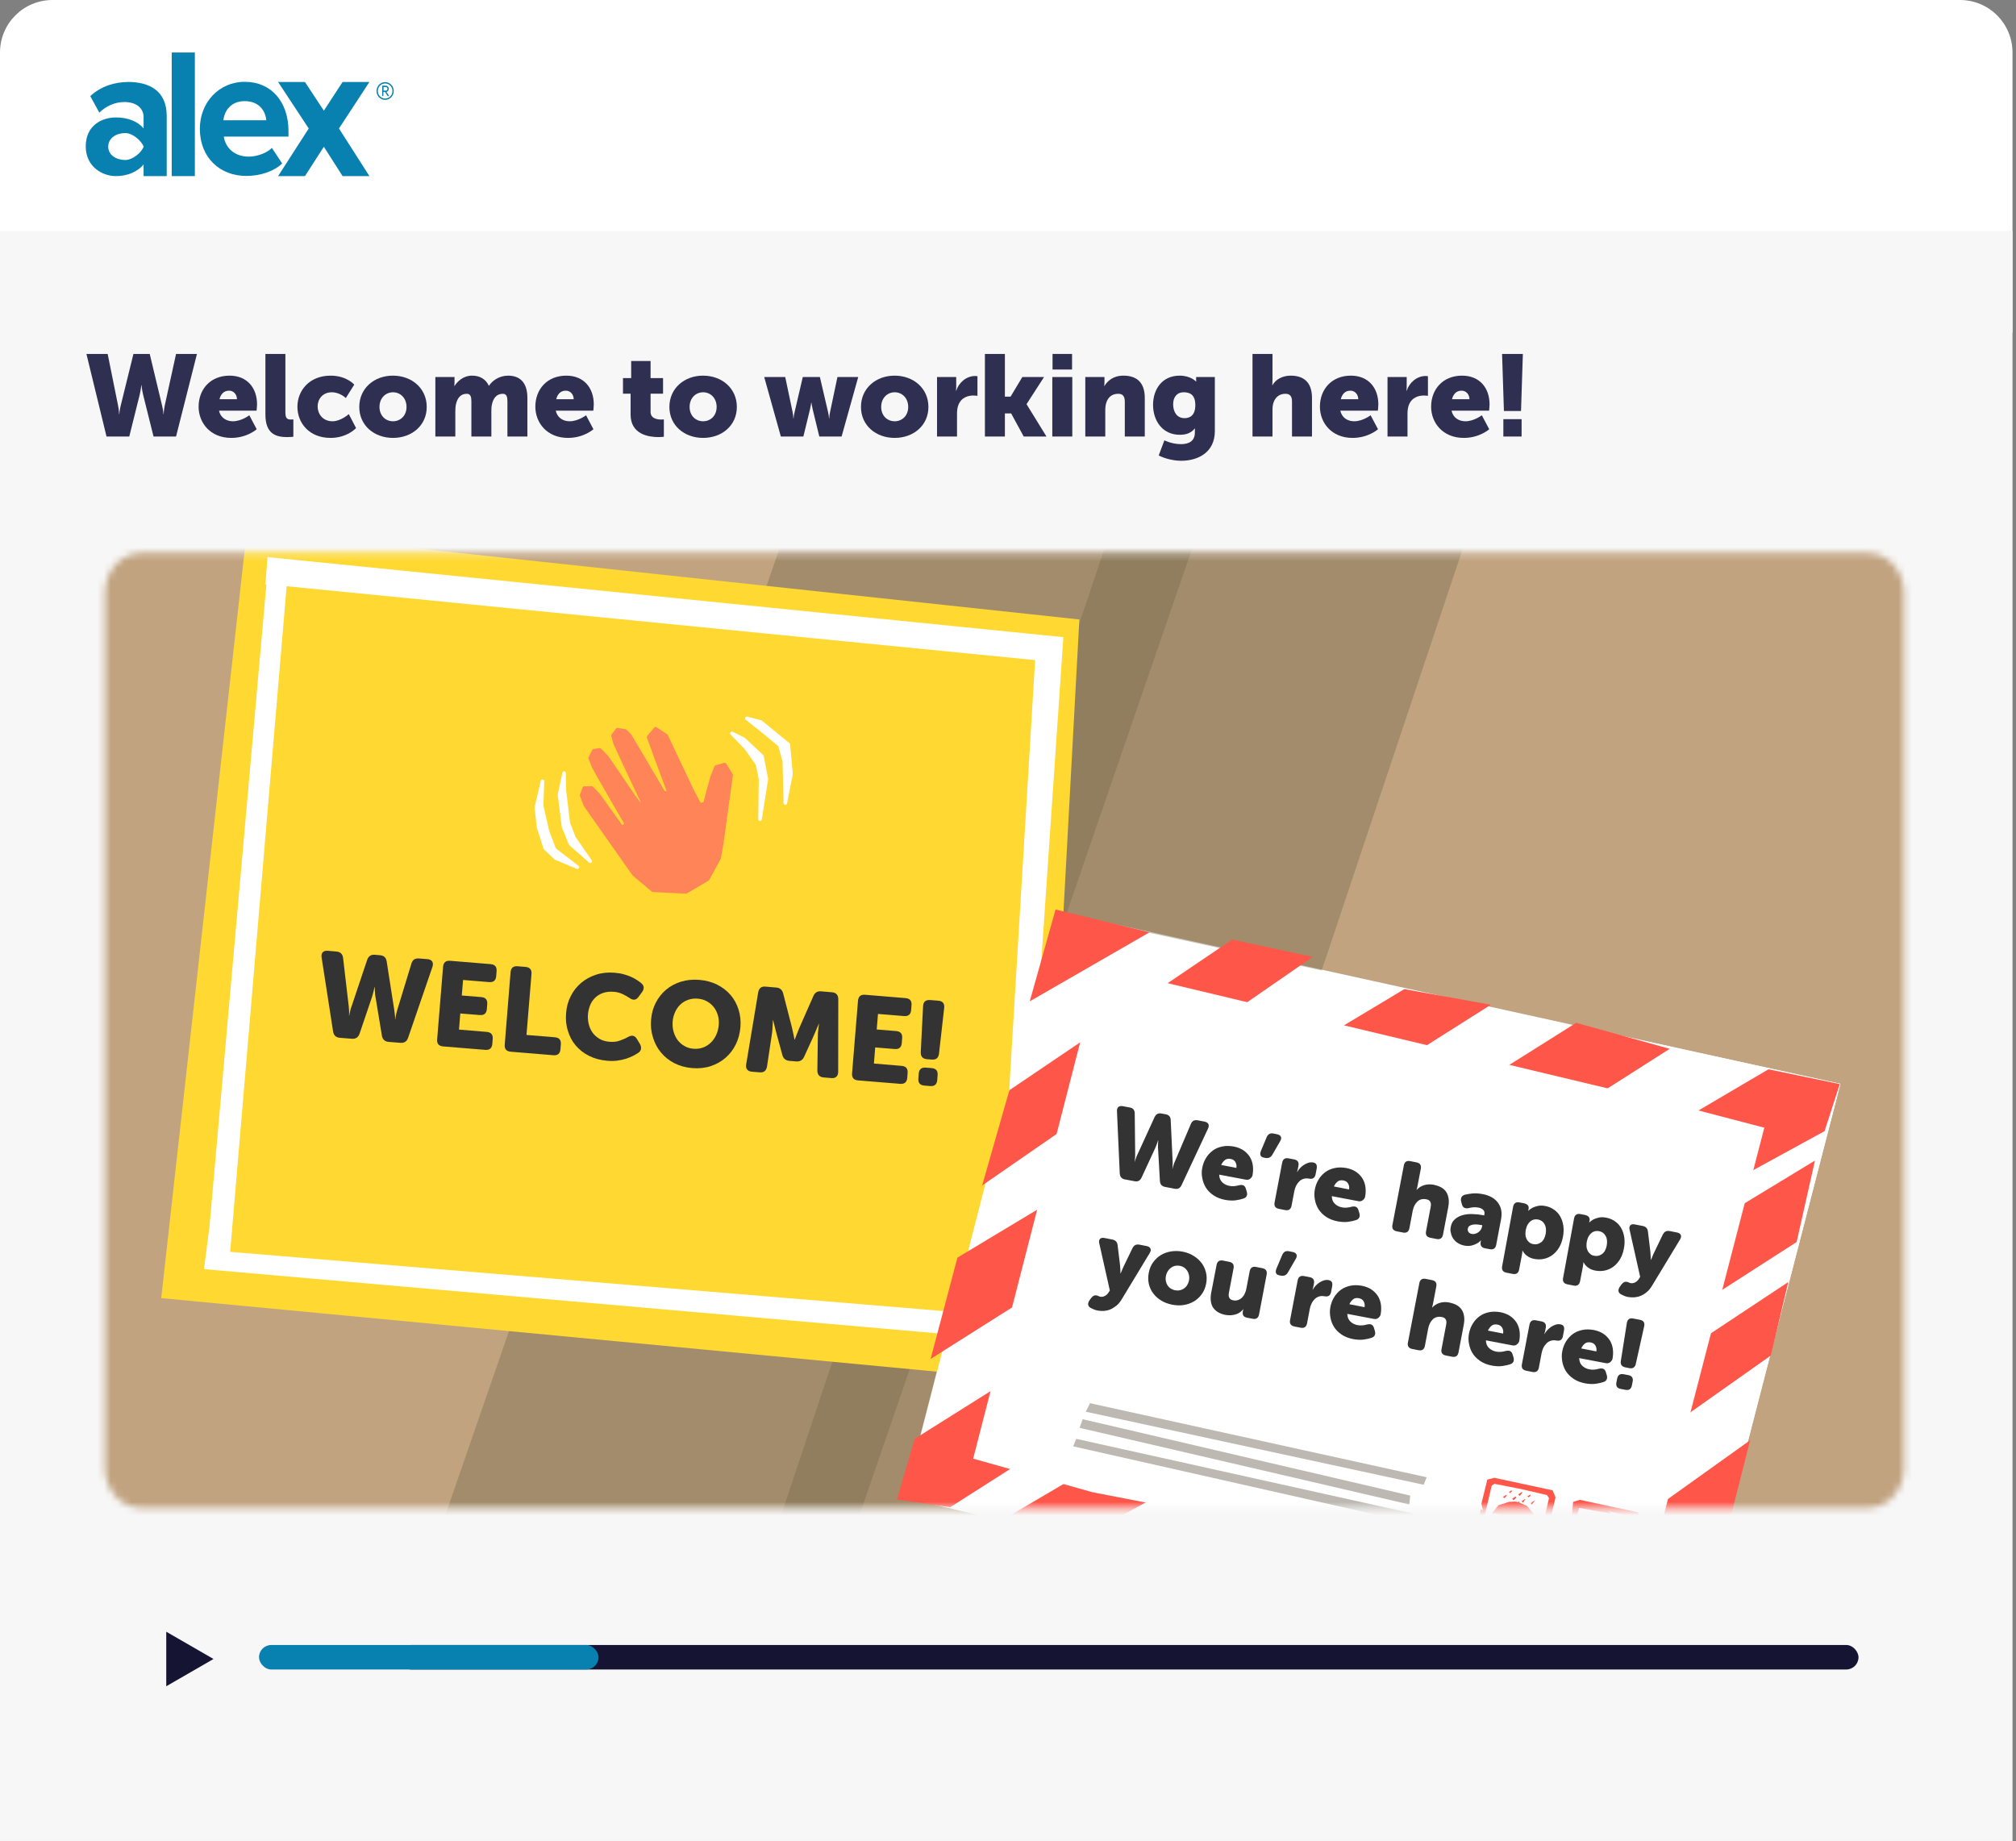 <svg xmlns="http://www.w3.org/2000/svg" width="300" height="274" viewBox="0 0 300 274" fill="none"><rect x="0" y="0" width="300" height="274" fill="#808080" stroke="none"/><path d="M0 7.812C0 3.498 3.498 0 7.812 0H291.667C295.981 0 299.479 3.498 299.479 7.812V49.5H0V7.812Z" fill="white"></path><path d="M57.509 13.677C57.708 13.625 57.856 13.441 57.856 13.22C57.856 12.959 57.651 12.747 57.397 12.747H56.878V13.693V14.301H57.046V13.696H57.303L57.688 14.301H57.916L57.522 13.696L57.509 13.677H57.509ZM57.075 12.95H57.397C57.542 12.95 57.659 13.071 57.659 13.22C57.659 13.369 57.542 13.49 57.397 13.49H57.075V12.95V12.95Z" fill="#0981B0"></path><path d="M57.311 12.217C56.603 12.217 56.028 12.803 56.028 13.54C56.028 14.276 56.603 14.862 57.311 14.862C58.019 14.862 58.594 14.269 58.594 13.54C58.594 12.81 58.025 12.217 57.311 12.217ZM57.311 14.663C56.706 14.663 56.222 14.158 56.222 13.54C56.222 12.923 56.706 12.417 57.311 12.417C57.915 12.417 58.401 12.909 58.401 13.54C58.401 14.171 57.916 14.663 57.311 14.663Z" fill="#0981B0"></path><path d="M21.375 21.807C21.082 21.028 19.81 19.802 18.641 19.802C17.301 19.802 16.107 20.548 16.107 21.818C16.107 23.088 17.301 23.808 18.641 23.808C19.74 23.808 21.083 22.691 21.375 21.807ZM21.367 26.207V24.466C20.479 25.571 18.946 26.207 17.251 26.207C15.181 26.207 12.76 24.77 12.76 21.787C12.76 18.637 15.181 17.477 17.251 17.477C19 17.477 20.507 18.056 21.367 19.106V17.421C21.367 16.068 20.238 15.183 18.516 15.183C17.144 15.183 15.854 15.735 14.777 16.758L13.432 14.3C15.019 12.834 17.064 12.199 19.107 12.199C22.093 12.199 24.81 13.415 24.81 17.256V26.207H21.366L21.367 26.207Z" fill="#0981B0"></path><path d="M28.997 7.812H25.554V26.207H28.997V7.812Z" fill="#0981B0"></path><path d="M36.409 15.051C34.291 15.051 33.38 16.571 33.246 17.897H39.626C39.519 16.626 38.66 15.051 36.409 15.051ZM29.741 19.164C29.741 15.297 32.529 12.174 36.443 12.174C40.356 12.174 42.93 15.157 42.93 19.495V20.325H33.306C33.547 21.954 34.834 23.308 37.033 23.308C38.132 23.308 39.634 22.839 40.464 22.01L41.992 24.331C40.705 25.546 38.668 26.182 36.657 26.182C32.716 26.182 29.741 23.446 29.741 19.164" fill="#0981B0"></path><path d="M50.444 19.121L54.973 26.207H50.978L48.193 21.837L45.379 26.207H41.383L45.941 19.121L41.383 12.2H45.379L48.193 16.467L50.978 12.2H54.973L50.444 19.121Z" fill="#0981B0"></path><rect y="34.375" width="299.479" height="239.583" fill="#F7F7F7"></rect><path d="M223.798 61.16L223.523 52.669H226.617L226.342 61.16H223.798ZM223.713 64.958V62.38H226.428V64.958H223.713Z" fill="#2F2F52"></path><path d="M212.964 60.524C212.964 57.928 214.717 55.9 217.571 55.9C220.183 55.9 221.661 57.722 221.661 60.18C221.661 60.472 221.592 61.108 221.592 61.108H216.007C216.23 62.191 217.124 62.69 218.069 62.69C219.341 62.69 220.51 61.796 220.51 61.796L221.61 63.875C221.61 63.875 220.183 65.165 217.828 65.165C214.666 65.165 212.964 62.879 212.964 60.524ZM216.075 59.407H218.671C218.671 58.736 218.207 58.135 217.502 58.135C216.642 58.135 216.23 58.754 216.075 59.407Z" fill="#2F2F52"></path><path d="M206.476 64.958V56.107H209.329V57.602C209.329 57.894 209.294 58.152 209.294 58.152H209.329C209.707 56.949 210.824 55.952 212.147 55.952C212.319 55.952 212.491 55.986 212.491 55.986V58.908C212.491 58.908 212.251 58.857 211.89 58.857C211.185 58.857 210.033 59.08 209.604 60.404C209.501 60.73 209.449 61.126 209.449 61.607V64.958H206.476Z" fill="#2F2F52"></path><path d="M196.416 60.524C196.416 57.928 198.169 55.9 201.022 55.9C203.634 55.9 205.112 57.722 205.112 60.18C205.112 60.472 205.044 61.108 205.044 61.108H199.458C199.681 62.191 200.575 62.69 201.52 62.69C202.792 62.69 203.961 61.796 203.961 61.796L205.061 63.875C205.061 63.875 203.634 65.165 201.28 65.165C198.117 65.165 196.416 62.879 196.416 60.524ZM199.526 59.407H202.122C202.122 58.736 201.658 58.135 200.953 58.135C200.094 58.135 199.681 58.754 199.526 59.407Z" fill="#2F2F52"></path><path d="M186.385 64.958V52.669H189.358V56.553C189.358 57 189.324 57.31 189.324 57.31H189.358C189.857 56.433 190.888 55.9 192.057 55.9C193.844 55.9 195.236 56.725 195.236 59.217V64.958H192.263V59.767C192.263 58.942 191.936 58.599 191.283 58.599C190.372 58.599 189.771 59.131 189.513 59.905C189.393 60.249 189.358 60.627 189.358 61.039V64.958H186.385Z" fill="#2F2F52"></path><path d="M173.269 65.525C173.269 65.525 174.369 66.093 175.761 66.093C176.827 66.093 177.806 65.697 177.806 64.391V64.099C177.806 63.996 177.824 63.772 177.824 63.772H177.789C177.274 64.391 176.603 64.7 175.572 64.7C172.908 64.7 171.584 62.518 171.584 60.249C171.584 57.997 172.874 55.9 175.555 55.9C177.17 55.9 177.961 56.76 177.961 56.76H178.013C178.013 56.76 177.995 56.657 177.995 56.553V56.107H180.78V64.15C180.78 67.382 178.202 68.568 175.778 68.568C174.592 68.568 173.286 68.224 172.427 67.777L173.269 65.525ZM176.277 62.225C177.05 62.225 177.875 61.83 177.875 60.283C177.875 58.719 177.05 58.375 176.156 58.375C175.108 58.375 174.575 59.132 174.575 60.146C174.575 61.246 175.091 62.225 176.277 62.225Z" fill="#2F2F52"></path><path d="M161.502 64.958V56.107H164.356V56.88C164.356 57.172 164.321 57.43 164.321 57.43H164.356C164.768 56.743 165.61 55.9 167.174 55.9C168.962 55.9 170.354 56.725 170.354 59.218V64.958H167.381V59.768C167.381 58.943 167.054 58.599 166.401 58.599C165.473 58.599 164.906 59.114 164.648 59.871C164.527 60.215 164.476 60.61 164.476 61.039V64.958H161.502Z" fill="#2F2F52"></path><path d="M156.628 54.989V52.669H159.532V54.989H156.628ZM156.593 64.958V56.106H159.567V64.958H156.593Z" fill="#2F2F52"></path><path d="M146.564 64.958V52.669H149.538V59.028H150.38L152.133 56.106H155.364L152.769 60.128V60.163L155.725 64.958H152.339L150.466 61.52H149.538V64.958H146.564Z" fill="#2F2F52"></path><path d="M139.439 64.958V56.107H142.293V57.602C142.293 57.894 142.258 58.152 142.258 58.152H142.293C142.671 56.949 143.788 55.952 145.111 55.952C145.283 55.952 145.455 55.986 145.455 55.986V58.908C145.455 58.908 145.214 58.857 144.854 58.857C144.149 58.857 142.997 59.08 142.568 60.404C142.464 60.73 142.413 61.126 142.413 61.607V64.958H139.439Z" fill="#2F2F52"></path><path d="M128.12 60.558C128.12 57.774 130.354 55.9 133.122 55.9C135.923 55.9 138.158 57.774 138.158 60.558C138.158 63.325 135.923 65.165 133.139 65.165C130.354 65.165 128.12 63.325 128.12 60.558ZM131.128 60.558C131.128 61.882 132.056 62.69 133.139 62.69C134.222 62.69 135.15 61.882 135.15 60.558C135.15 59.218 134.222 58.375 133.139 58.375C132.056 58.375 131.128 59.218 131.128 60.558Z" fill="#2F2F52"></path><path d="M116.197 64.958L113.722 56.106H116.85L117.95 61.331C118.053 61.813 118.053 62.26 118.053 62.26H118.088C118.088 62.26 118.122 61.813 118.242 61.331L119.463 56.106H122.007L123.227 61.331C123.347 61.813 123.364 62.26 123.364 62.26H123.399C123.399 62.26 123.416 61.813 123.519 61.331L124.619 56.106H127.713L125.238 64.958H121.921L120.924 60.867C120.803 60.386 120.752 59.922 120.752 59.922H120.717C120.717 59.922 120.666 60.386 120.546 60.867L119.549 64.958H116.197Z" fill="#2F2F52"></path><path d="M99.612 60.558C99.612 57.774 101.847 55.9 104.614 55.9C107.415 55.9 109.65 57.774 109.65 60.558C109.65 63.325 107.415 65.165 104.631 65.165C101.847 65.165 99.612 63.325 99.612 60.558ZM102.62 60.558C102.62 61.882 103.548 62.69 104.631 62.69C105.714 62.69 106.642 61.882 106.642 60.558C106.642 59.218 105.714 58.375 104.631 58.375C103.548 58.375 102.62 59.218 102.62 60.558Z" fill="#2F2F52"></path><path d="M93.839 61.693V58.582H92.705V56.261H93.925V53.718H96.812V56.261H98.669V58.582H96.812V61.297C96.812 62.294 97.826 62.432 98.394 62.432C98.634 62.432 98.789 62.415 98.789 62.415V64.993C98.789 64.993 98.462 65.044 97.981 65.044C96.572 65.044 93.839 64.666 93.839 61.693Z" fill="#2F2F52"></path><path d="M79.665 60.524C79.665 57.928 81.418 55.9 84.271 55.9C86.883 55.9 88.361 57.722 88.361 60.18C88.361 60.472 88.293 61.108 88.293 61.108H82.707C82.93 62.191 83.824 62.69 84.769 62.69C86.041 62.69 87.21 61.796 87.21 61.796L88.31 63.875C88.31 63.875 86.883 65.165 84.529 65.165C81.366 65.165 79.665 62.879 79.665 60.524ZM82.775 59.407H85.371C85.371 58.736 84.907 58.135 84.202 58.135C83.343 58.135 82.93 58.754 82.775 59.407Z" fill="#2F2F52"></path><path d="M64.784 64.958V56.107H67.637V56.88C67.637 57.172 67.602 57.43 67.602 57.43H67.637C68.049 56.811 68.874 55.9 70.266 55.9C71.384 55.9 72.277 56.399 72.742 57.396H72.776C73.24 56.657 74.288 55.9 75.612 55.9C77.227 55.9 78.482 56.777 78.482 59.218V64.958H75.509V59.716C75.509 59.063 75.388 58.599 74.821 58.599C73.876 58.599 73.377 59.286 73.188 60.266C73.12 60.575 73.12 60.936 73.12 61.297V64.958H70.146V59.716C70.146 59.063 70.026 58.599 69.459 58.599C68.531 58.599 68.049 59.252 67.843 60.197C67.774 60.524 67.757 60.919 67.757 61.297V64.958H64.784Z" fill="#2F2F52"></path><path d="M53.464 60.558C53.464 57.774 55.698 55.9 58.465 55.9C61.267 55.9 63.501 57.774 63.501 60.558C63.501 63.325 61.267 65.165 58.483 65.165C55.698 65.165 53.464 63.325 53.464 60.558ZM56.472 60.558C56.472 61.882 57.4 62.69 58.483 62.69C59.565 62.69 60.494 61.882 60.494 60.558C60.494 59.218 59.565 58.375 58.483 58.375C57.4 58.375 56.472 59.218 56.472 60.558Z" fill="#2F2F52"></path><path d="M44.258 60.524C44.258 58.152 46.011 55.9 49.191 55.9C51.597 55.9 52.714 57.241 52.714 57.241L51.459 59.235C51.459 59.235 50.6 58.375 49.38 58.375C47.97 58.375 47.266 59.441 47.266 60.489C47.266 61.538 47.987 62.69 49.483 62.69C50.72 62.69 51.906 61.624 51.906 61.624L52.989 63.703C52.989 63.703 51.666 65.165 49.191 65.165C46.028 65.165 44.258 62.965 44.258 60.524Z" fill="#2F2F52"></path><path d="M39.495 61.692V52.669H42.469V61.297C42.469 62.139 42.623 62.431 43.294 62.431C43.483 62.431 43.654 62.414 43.654 62.414V64.992C43.654 64.992 43.242 65.044 42.761 65.044C41.179 65.044 39.495 64.666 39.495 61.692Z" fill="#2F2F52"></path><path d="M29.555 60.524C29.555 57.928 31.308 55.9 34.161 55.9C36.774 55.9 38.252 57.722 38.252 60.18C38.252 60.472 38.183 61.108 38.183 61.108H32.597C32.821 62.191 33.715 62.69 34.66 62.69C35.932 62.69 37.1 61.796 37.1 61.796L38.2 63.875C38.2 63.875 36.774 65.165 34.419 65.165C31.257 65.165 29.555 62.879 29.555 60.524ZM32.666 59.407H35.261C35.261 58.736 34.797 58.135 34.093 58.135C33.233 58.135 32.821 58.754 32.666 59.407Z" fill="#2F2F52"></path><path d="M15.851 64.958L12.861 52.669H16.023L17.57 60.352C17.725 61.108 17.725 61.641 17.725 61.641H17.759C17.759 61.641 17.776 61.108 17.965 60.352L19.856 52.669H22.28L24.119 60.352C24.308 61.108 24.325 61.641 24.325 61.641H24.359C24.359 61.641 24.359 61.108 24.514 60.352L26.198 52.669H29.309L26.198 64.958H22.847L21.3 58.753C21.111 57.963 21.059 57.31 21.059 57.31H21.025C21.025 57.31 20.973 57.963 20.784 58.753L19.237 64.958H15.851Z" fill="#2F2F52"></path><mask id="mask0_2772_5272" style="mask-type:luminance" maskUnits="userSpaceOnUse" x="15" y="82" width="269" height="143"><path d="M20.98 82.292H277.979C280.935 82.292 283.333 84.962 283.333 88.254V218.429C283.333 221.721 280.936 224.391 277.979 224.391H20.98C18.023 224.391 15.625 221.721 15.625 218.429V88.254C15.625 84.962 18.022 82.292 20.98 82.292Z" fill="white"></path></mask><g mask="url(#mask0_2772_5272)"><path d="M289.85 78.89H8.836V227.67H289.85V78.89Z" fill="#C1A380"></path><path d="M256.789 227.216L273.872 161.284L157.051 135.578L134.61 222.684L153.415 227.216H256.789Z" fill="white"></path><path opacity="0.2" d="M168.982 227.215L218.548 79.027L116.853 79.151L65.689 227.16L168.982 227.215Z" fill="#726848"></path><path opacity="0.2" d="M168.982 227.215L218.548 79.027L116.853 79.151L65.689 227.16L168.982 227.215Z" fill="#726848"></path><path opacity="0.2" d="M127.295 227.216L178.308 78.973L165.234 78.986L115.655 227.216H127.295Z" fill="#726848"></path><path d="M177.585 185.901C177.781 184.876 179.139 185.09 179.661 185.19L179.796 185.216L179.807 185.16C179.904 184.651 179.648 184.424 179.255 184.349C178.777 184.257 178.332 184.485 178.332 184.485L178.17 184.002C178.17 184.002 178.688 183.719 179.401 183.855C180.186 184.005 180.546 184.519 180.397 185.305L180.022 187.269L179.469 187.164L179.525 186.869C179.552 186.728 179.585 186.626 179.585 186.626L179.572 186.624C179.572 186.624 179.203 187.189 178.461 187.048C177.926 186.946 177.467 186.521 177.585 185.901ZM178.193 185.985C178.145 186.237 178.294 186.52 178.681 186.593C179.184 186.689 179.61 186.224 179.698 185.763L179.717 185.665L179.564 185.636C179.115 185.55 178.299 185.426 178.193 185.985Z" fill="black"></path><path d="M187.141 187.451L187.418 186.002L187.013 185.924L187.104 185.446L187.528 185.526L187.699 184.63L188.276 184.74L188.105 185.637L188.854 185.779L188.762 186.258L188.013 186.115L187.75 187.497C187.632 188.117 188.052 188.28 188.279 188.323C188.365 188.339 188.423 188.338 188.423 188.338L188.322 188.866C188.322 188.866 188.234 188.862 188.111 188.838C187.712 188.762 186.944 188.488 187.141 187.451ZM184.651 197.436L184.947 197.021C184.947 197.021 185.094 197.183 185.284 197.219C185.524 197.265 185.759 197.132 185.93 196.872L186.151 196.545L185.435 193.227L186.104 193.355L186.496 195.535C186.527 195.707 186.542 195.932 186.542 195.932L186.554 195.935C186.554 195.935 186.643 195.735 186.728 195.586L187.872 193.692L188.517 193.815L186.363 197.202C186.081 197.645 185.653 197.824 185.217 197.741C184.867 197.674 184.651 197.436 184.651 197.436ZM183.868 202.676C184.047 201.736 184.926 201.198 185.853 201.375C186.78 201.552 187.399 202.376 187.22 203.315C187.04 204.261 186.16 204.805 185.233 204.628C184.306 204.452 183.688 203.621 183.868 202.676ZM184.476 202.792C184.352 203.442 184.748 204.002 185.331 204.113C185.92 204.225 186.488 203.85 186.612 203.199C186.735 202.555 186.344 202.003 185.755 201.89C185.172 201.779 184.599 202.147 184.476 202.792ZM182.469 211.011L182.848 209.022L183.444 209.136L183.09 210.99C183.008 211.419 183.029 211.78 183.526 211.875C184.158 211.995 184.639 211.508 184.756 210.894L185.034 209.439L185.629 209.553L185.037 212.659L184.46 212.549L184.538 212.138C184.563 212.009 184.594 211.913 184.594 211.913L184.582 211.91C184.394 212.193 183.912 212.521 183.304 212.405C182.604 212.271 182.312 211.834 182.469 211.011ZM180.8 219.995L181.392 216.889L181.969 216.999L181.866 217.539C181.842 217.668 181.81 217.77 181.81 217.77L181.822 217.772C182.05 217.345 182.48 217.058 182.959 217.149C183.039 217.164 183.11 217.191 183.11 217.191L182.997 217.78C182.997 217.78 182.921 217.746 182.829 217.729C182.448 217.656 182.047 217.86 181.818 218.293C181.729 218.461 181.674 218.647 181.638 218.838L181.395 220.109L180.8 219.995Z" fill="black"></path><path d="M167.591 203.047L168.418 198.713L169.013 198.826L168.743 200.245C168.713 200.398 168.68 200.506 168.68 200.506L168.692 200.509C168.692 200.509 169.057 200.031 169.788 200.17C170.623 200.33 171.024 201.093 170.84 202.057C170.652 203.046 169.934 203.571 169.118 203.415C168.424 203.282 168.243 202.694 168.243 202.694L168.231 202.692C168.231 202.692 168.225 202.793 168.199 202.928L168.156 203.155L167.591 203.047ZM168.462 201.616C168.356 202.169 168.54 202.776 169.129 202.889C169.62 202.983 170.103 202.655 170.237 201.949C170.366 201.273 170.087 200.768 169.571 200.67C169.105 200.581 168.613 200.824 168.462 201.616ZM166.173 209.311C166.362 208.323 167.153 207.812 168.037 207.981C168.915 208.148 169.257 208.888 169.104 209.692C169.089 209.772 169.036 209.946 169.036 209.946L166.771 209.514C166.671 210.202 167.091 210.638 167.643 210.743C168.178 210.845 168.633 210.557 168.633 210.557L168.796 211.04C168.796 211.04 168.251 211.394 167.508 211.252C166.532 211.066 165.998 210.232 166.173 209.311ZM166.875 209.07L168.532 209.386C168.616 208.848 168.333 208.527 167.934 208.451C167.48 208.364 167.058 208.576 166.875 209.07ZM164.593 218.764L165.185 215.657L165.762 215.767L165.684 216.179C165.661 216.301 165.628 216.404 165.628 216.404L165.641 216.406C165.815 216.159 166.268 215.787 166.943 215.916C167.674 216.056 167.935 216.519 167.784 217.311L167.405 219.3L166.809 219.187L167.163 217.332C167.246 216.897 167.219 216.535 166.722 216.44C166.249 216.35 165.809 216.591 165.595 217.014C165.534 217.13 165.495 217.269 165.466 217.422L165.188 218.877L164.593 218.764ZM163.175 225.028C163.364 224.039 164.155 223.529 165.039 223.697C165.917 223.865 166.259 224.604 166.106 225.409C166.09 225.489 166.038 225.663 166.038 225.663L163.773 225.231C163.673 225.918 164.093 226.355 164.645 226.46C165.179 226.562 165.635 226.273 165.635 226.273L165.798 226.756C165.798 226.756 165.253 227.11 164.51 226.969C163.534 226.782 162.999 225.949 163.175 225.028ZM163.877 224.786L165.534 225.102C165.618 224.565 165.335 224.244 164.936 224.168C164.482 224.081 164.06 224.293 163.877 224.786ZM163.657 234.874L164.159 232.246L162.851 231.997L162.35 234.624L161.76 234.512L162.262 231.884L161.875 231.811L161.966 231.332L162.353 231.406L162.373 231.301C162.568 230.276 163.367 230.295 163.76 230.369C163.895 230.395 163.983 230.431 163.983 230.431L163.886 230.941C163.886 230.941 163.827 230.917 163.735 230.899C163.508 230.856 163.07 230.849 162.96 231.426L162.942 231.518L164.846 231.881L164.253 234.987L163.657 234.874ZM164.362 231.146L164.478 230.538L165.08 230.653L164.964 231.261L164.362 231.146ZM165.531 234.054L165.808 232.605L165.403 232.528L165.494 232.049L165.918 232.13L166.089 231.234L166.666 231.344L166.495 232.24L167.244 232.383L167.152 232.862L166.403 232.719L166.14 234.1C166.022 234.72 166.442 234.883 166.669 234.927C166.755 234.943 166.813 234.941 166.813 234.941L166.712 235.469C166.712 235.469 166.624 235.465 166.501 235.442C166.102 235.366 165.334 235.092 165.531 234.054ZM159.916 241.91L160.286 241.541C160.286 241.541 160.567 241.97 161.107 242.073C161.365 242.123 161.648 242.037 161.696 241.785C161.805 241.214 160.187 241.026 160.38 240.013C160.488 239.448 161.052 239.225 161.672 239.344C162.354 239.474 162.607 239.878 162.607 239.878L162.282 240.281C162.282 240.281 162.059 239.952 161.568 239.858C161.31 239.809 161.037 239.871 160.986 240.142C160.879 240.7 162.499 240.882 162.304 241.901C162.206 242.417 161.69 242.719 161.009 242.589C160.247 242.444 159.916 241.91 159.916 241.91ZM163.32 241.719L163.877 238.568L164.491 238.685L163.854 241.821L163.32 241.719ZM163.056 242.903L163.17 242.308L163.778 242.424L163.664 243.019L163.056 242.903Z" fill="black"></path><path opacity="0.2" d="M165.234 78.986L115.655 227.216H127.295L178.308 78.973L165.234 78.986Z" fill="#726848"></path><path d="M212.307 219.831L162.204 208.811L161.57 210.078L211.853 220.947L212.307 219.831Z" fill="#BDB9B2"></path><path d="M159.697 215.23L209.745 226.526L210.379 225.259L160.151 214.114L159.697 215.23Z" fill="#BDB9B2"></path><path d="M154.462 205.546L160.62 92.183L36.746 78.89L23.99 193.175L154.462 205.546Z" fill="#FFD831"></path><path d="M158.236 94.815L39.804 82.898L39.501 86.962L39.639 86.976L31.167 182.568L30.354 188.863L151.114 199.429L158.236 94.815ZM34.253 186.287L42.656 87.238L154.035 98.231L148.18 195.352L149.916 195.889L34.253 186.287Z" fill="white"></path><path d="M47.86 142.494C47.805 142.15 47.86 141.874 48.025 141.709C48.191 141.53 48.452 141.461 48.797 141.488L50.064 141.598C50.657 141.654 50.987 141.97 51.056 142.563L51.896 149.754C51.91 149.961 51.924 150.14 51.938 150.305C51.952 150.47 51.952 150.608 51.952 150.732C51.952 150.87 51.952 150.994 51.938 151.104H51.979C51.993 150.98 52.007 150.856 52.048 150.732C52.075 150.622 52.117 150.484 52.144 150.319C52.172 150.153 52.227 149.988 52.31 149.781L54.638 142.838C54.831 142.287 55.216 142.026 55.795 142.081L56.553 142.15C57.131 142.191 57.462 142.508 57.544 143.086L58.674 150.319C58.702 150.525 58.729 150.704 58.743 150.87C58.757 151.035 58.771 151.173 58.784 151.297C58.798 151.435 58.798 151.559 58.784 151.669H58.826C58.84 151.545 58.853 151.421 58.881 151.297C58.908 151.173 58.922 151.035 58.963 150.883C59.005 150.732 59.046 150.553 59.101 150.346L61.223 143.389C61.388 142.825 61.774 142.577 62.38 142.632L63.592 142.728C63.937 142.756 64.171 142.866 64.308 143.073C64.446 143.279 64.46 143.541 64.35 143.885L60.727 154.438C60.534 154.989 60.148 155.237 59.57 155.182L57.848 155.044C57.269 155.003 56.925 154.686 56.828 154.107L55.891 148.431C55.85 148.225 55.822 148.032 55.809 147.839C55.795 147.66 55.795 147.495 55.781 147.357C55.767 147.205 55.767 147.054 55.767 146.902H55.726C55.699 147.04 55.671 147.192 55.63 147.343C55.575 147.605 55.478 147.949 55.354 148.376L53.508 153.818C53.315 154.369 52.93 154.631 52.351 154.575L50.588 154.438C50.009 154.396 49.665 154.08 49.568 153.501L47.86 142.494Z" fill="#333333"></path><path d="M65.934 143.872C65.989 143.224 66.333 142.921 66.995 142.976L73.001 143.472C73.648 143.527 73.951 143.872 73.896 144.533L73.841 145.249C73.786 145.897 73.442 146.2 72.781 146.145L68.909 145.828L68.717 148.142L71.61 148.376C72.257 148.431 72.56 148.776 72.505 149.437L72.45 150.153C72.395 150.801 72.05 151.104 71.389 151.049L68.496 150.815L68.303 153.212L72.422 153.556C73.07 153.611 73.373 153.956 73.318 154.617L73.263 155.333C73.208 155.981 72.863 156.284 72.202 156.229L65.948 155.719C65.3 155.664 64.997 155.319 65.052 154.658L65.934 143.872Z" fill="#333333"></path><path d="M75.977 144.685C76.032 144.038 76.377 143.734 77.038 143.79L78.195 143.886C78.843 143.941 79.146 144.286 79.091 144.947L78.347 154.011L82.562 154.356C83.21 154.411 83.513 154.755 83.458 155.416L83.403 156.133C83.347 156.78 83.003 157.083 82.342 157.028L76.005 156.505C75.357 156.45 75.054 156.105 75.109 155.444L75.977 144.685Z" fill="#333333"></path><path d="M84.243 150.746C84.312 149.823 84.546 148.982 84.945 148.211C85.331 147.44 85.855 146.792 86.488 146.255C87.122 145.718 87.866 145.318 88.706 145.043C89.546 144.767 90.469 144.671 91.448 144.753C91.93 144.795 92.384 144.863 92.784 144.974C93.197 145.084 93.569 145.208 93.9 145.359C94.23 145.511 94.52 145.662 94.767 145.828C95.016 145.993 95.236 146.145 95.415 146.296C95.649 146.489 95.773 146.709 95.787 146.944C95.801 147.178 95.704 147.412 95.525 147.66L95.016 148.349C94.823 148.61 94.616 148.748 94.396 148.762C94.161 148.776 93.927 148.693 93.665 148.5C93.376 148.307 93.046 148.128 92.66 147.935C92.274 147.743 91.833 147.632 91.365 147.591C90.731 147.536 90.166 147.605 89.712 147.77C89.243 147.935 88.858 148.183 88.541 148.5C88.224 148.817 87.976 149.175 87.811 149.602C87.645 150.029 87.535 150.47 87.494 150.925C87.453 151.393 87.494 151.875 87.59 152.33C87.701 152.798 87.88 153.225 88.141 153.611C88.403 153.997 88.761 154.314 89.188 154.575C89.615 154.837 90.139 154.989 90.759 155.03C91.296 155.071 91.792 155.016 92.246 154.851C92.701 154.686 93.101 154.52 93.431 154.328C94.024 153.983 94.465 154.08 94.781 154.617L95.222 155.347C95.374 155.609 95.415 155.857 95.388 156.091C95.346 156.325 95.208 156.532 94.947 156.697C94.726 156.835 94.478 156.986 94.175 157.138C93.872 157.289 93.528 157.427 93.156 157.551C92.77 157.675 92.343 157.758 91.888 157.827C91.42 157.895 90.924 157.895 90.387 157.854C89.367 157.772 88.458 157.524 87.659 157.124C86.86 156.725 86.199 156.201 85.662 155.567C85.124 154.934 84.739 154.19 84.504 153.377C84.243 152.578 84.16 151.696 84.243 150.746Z" fill="#333333"></path><path d="M96.889 151.738C96.958 150.828 97.192 149.988 97.578 149.23C97.963 148.473 98.473 147.825 99.107 147.288C99.741 146.751 100.484 146.351 101.325 146.089C102.165 145.828 103.088 145.731 104.066 145.814C105.044 145.897 105.94 146.131 106.725 146.53C107.51 146.93 108.185 147.44 108.723 148.073C109.26 148.707 109.659 149.437 109.907 150.25C110.169 151.063 110.252 151.93 110.183 152.84C110.1 153.776 109.88 154.631 109.494 155.416C109.108 156.201 108.599 156.862 107.965 157.413C107.331 157.964 106.587 158.378 105.747 158.653C104.907 158.929 103.984 159.025 103.005 158.942C102.027 158.86 101.132 158.612 100.347 158.212C99.561 157.799 98.9 157.276 98.363 156.628C97.826 155.981 97.426 155.237 97.178 154.41C96.903 153.556 96.806 152.674 96.889 151.738ZM100.099 151.999C100.057 152.55 100.099 153.06 100.237 153.528C100.374 154.011 100.581 154.424 100.843 154.782C101.118 155.14 101.463 155.443 101.862 155.664C102.262 155.898 102.716 156.036 103.212 156.063C103.708 156.105 104.176 156.049 104.617 155.884C105.058 155.719 105.43 155.485 105.761 155.168C106.091 154.851 106.353 154.479 106.573 154.024C106.78 153.57 106.904 153.074 106.959 152.537C107.001 152.013 106.959 151.531 106.821 151.063C106.684 150.608 106.477 150.195 106.202 149.85C105.926 149.506 105.582 149.217 105.182 148.996C104.783 148.776 104.328 148.652 103.832 148.61C103.336 148.569 102.868 148.624 102.427 148.776C101.986 148.927 101.614 149.148 101.283 149.451C100.953 149.754 100.691 150.112 100.484 150.553C100.278 150.994 100.14 151.476 100.099 151.999Z" fill="#333333"></path><path d="M112.828 147.673C112.938 147.053 113.296 146.764 113.916 146.819L115.514 146.957C116.065 146.998 116.41 147.301 116.547 147.852L117.76 152.55C117.815 152.757 117.87 152.991 117.925 153.239C117.98 153.487 118.035 153.721 118.076 153.941C118.132 154.189 118.173 154.451 118.228 154.699H118.269C118.366 154.451 118.448 154.217 118.545 153.969C118.628 153.762 118.71 153.542 118.807 153.308C118.903 153.073 118.999 152.853 119.082 152.66L121.038 148.224C121.259 147.701 121.644 147.467 122.209 147.522L123.807 147.659C124.427 147.715 124.73 148.045 124.744 148.679L124.73 159.493C124.73 159.81 124.634 160.058 124.469 160.223C124.289 160.388 124.041 160.457 123.725 160.43L122.567 160.333C121.948 160.278 121.644 159.948 121.631 159.314L121.7 154.506C121.7 154.272 121.7 154.024 121.713 153.762C121.727 153.514 121.755 153.28 121.782 153.073C121.796 152.839 121.837 152.605 121.879 152.371H121.837C121.727 152.619 121.631 152.867 121.52 153.115C121.438 153.321 121.341 153.542 121.231 153.79C121.121 154.038 121.038 154.244 120.942 154.451L119.661 157.261C119.427 157.771 119.041 157.991 118.476 157.95L117.484 157.867C116.933 157.826 116.575 157.537 116.423 157L115.611 154.024C115.555 153.817 115.5 153.583 115.432 153.335C115.363 153.073 115.308 152.839 115.252 152.619C115.184 152.357 115.128 152.095 115.06 151.834H115.018C115.004 152.068 114.991 152.302 114.977 152.55C114.963 152.757 114.949 152.977 114.936 153.239C114.922 153.5 114.894 153.735 114.853 153.969L114.137 158.722C114.026 159.341 113.668 159.631 113.048 159.576L111.877 159.479C111.56 159.452 111.326 159.341 111.175 159.149C111.023 158.956 110.982 158.708 111.037 158.391L112.828 147.673Z" fill="#333333"></path><path d="M127.678 148.927C127.733 148.28 128.078 147.977 128.739 148.032L134.745 148.528C135.393 148.583 135.696 148.927 135.641 149.588L135.585 150.305C135.53 150.952 135.186 151.255 134.525 151.2L130.654 150.883L130.461 153.198L133.354 153.432C134.001 153.487 134.304 153.831 134.249 154.493L134.194 155.209C134.139 155.857 133.795 156.16 133.133 156.104L130.24 155.87L130.048 158.267L134.167 158.612C134.814 158.667 135.117 159.011 135.062 159.672L135.007 160.389C134.952 161.036 134.607 161.339 133.946 161.284L127.692 160.775C127.044 160.719 126.741 160.375 126.796 159.714L127.678 148.927Z" fill="#333333"></path><path d="M136.715 159.769C136.77 159.122 137.115 158.819 137.776 158.874L138.63 158.943C139.278 158.998 139.581 159.342 139.526 160.003L139.47 160.72C139.415 161.367 139.071 161.67 138.41 161.615L137.556 161.546C136.908 161.491 136.605 161.147 136.66 160.485L136.715 159.769ZM137.941 157.62C137.308 157.565 136.991 157.221 137.018 156.573L137.363 149.74C137.39 149.079 137.735 148.776 138.41 148.817L139.622 148.914C140.283 148.969 140.573 149.327 140.504 149.988L139.732 156.793C139.65 157.427 139.305 157.73 138.658 157.675L137.941 157.62Z" fill="#333333"></path><path d="M209.855 222.56L161.115 211.194L160.647 212.475L209.717 223.882L209.855 222.56Z" fill="#BDB9B2"></path><path d="M256.789 227.381L273.872 161.284L157.051 135.757L134.61 222.862L153.015 227.215L256.789 227.381Z" fill="white"></path><path d="M146.155 176.409L195.349 142.396L183.35 139.82L150.205 162.234L146.155 176.409Z" fill="#FF564A"></path><path d="M138.481 202.226L142.476 187.142L208.973 147.191L221.854 149.52L138.481 202.226Z" fill="#FF564A"></path><path d="M141.388 224.295L133.467 223.151L136.112 214.114L234.555 152.205L248.469 156.076L141.388 224.295Z" fill="#FF564A"></path><path d="M153.236 149.01L171.048 138.746L157.079 135.344L153.236 149.01Z" fill="#FF564A"></path><path d="M257.244 226.926L260.44 214.321L242.807 226.926H257.244Z" fill="#FF564A"></path><path d="M227.171 227.409L263.512 201.716L266.116 190.778L210.874 227.381L227.171 227.409Z" fill="#FF564A"></path><path d="M201.369 227.216L267.356 184.827L270.083 172.704L180.292 227.243L201.369 227.216Z" fill="#FF564A"></path><path d="M263.168 159.121L148.979 226.293L152.795 227.285L163.664 227.312L271.516 168.323L273.775 161.325L263.168 159.121Z" fill="#FF564A"></path><path d="M189.659 227.312L247.091 227.381L262.548 167.814L250.232 164.59L163.623 143.885L144.818 217.063L162.562 222.056" fill="white"></path><path d="M212.307 219.831L162.204 208.811L161.57 210.078L211.853 220.947L212.307 219.831Z" fill="#BDB9B2"></path><path d="M159.697 215.23L209.745 226.526L210.379 225.259L160.151 214.114L159.697 215.23Z" fill="#BDB9B2"></path><path d="M209.855 222.56L161.115 211.194L160.647 212.475L209.717 223.882L209.855 222.56Z" fill="#BDB9B2"></path><path d="M233.729 227.423L234.1 223.496L235.092 223.193L243.757 225.053L244.212 226.555L244.005 227.436M243.193 227.409L243.509 226.252L243.193 225.783L239.335 224.888L239.831 225.246L236.057 224.585L234.982 224.392L234.28 227.409" fill="#FF564A"></path><path d="M230.436 227.312L231.483 222.821L231.042 221.774L222.377 219.914L221.33 220.176L220.448 223.758L220.655 224.736L220.352 224.639L219.787 227.078L220.545 227.215L221.977 221.085L222.391 220.809L226.331 221.581L230.188 222.476L230.505 222.931L229.513 227.353" fill="#FF564A"></path><path d="M224.788 227.216L225.063 226.017L224.898 225.728L223.672 225.59L222.708 225.26L221.991 225.232L222.983 223.992L224.567 223.496L225.518 223.455L225.959 223.552L227.199 224.075L228.259 225.301L228.604 226.789L227.805 226.458L226.785 226.279L226.124 226.017L225.435 226.169L225.173 227.243" fill="#FF564A"></path><path d="M227.778 222.573L227.461 222.835L227.295 222.656L227.709 222.422L227.805 222.67L227.778 222.573Z" fill="#FF564A"></path><path d="M225.532 222.711L225.656 222.835L225.229 223.276L225.036 223.014L225.422 222.752L225.532 222.711Z" fill="#FF564A"></path><path d="M226.455 222.036L226.551 222.105L226.165 222.615L225.917 222.381L226.455 222.036Z" fill="#FF564A"></path><path d="M224.182 222.436L224.223 222.546L223.879 222.959L223.658 222.752L224.182 222.436Z" fill="#FF564A"></path><path d="M224.981 221.94L224.691 222.201L224.554 222.009L224.953 221.774L225.022 222.022L224.981 221.94Z" fill="#FF564A"></path><path d="M226.937 223.069L226.978 223.111L226.648 223.607L226.414 223.4L226.937 223.069Z" fill="#FF564A"></path><path d="M228.342 223.372L227.956 223.895L227.791 223.702L228.287 223.316L228.342 223.372Z" fill="#FF564A"></path><path d="M226.014 223.427L226.083 223.482L226.069 223.923L225.738 223.868L226.014 223.427Z" fill="#FF564A"></path><path d="M166.215 165.376C166.202 165.079 166.267 164.871 166.423 164.729C166.579 164.599 166.799 164.561 167.084 164.612L168.121 164.806C168.613 164.897 168.86 165.194 168.86 165.687L168.925 171.739C168.925 171.907 168.912 172.063 168.912 172.206C168.912 172.336 168.9 172.465 168.886 172.556C168.874 172.659 168.86 172.764 168.847 172.868H168.874C168.886 172.764 168.926 172.673 168.965 172.57C169.003 172.479 169.042 172.362 169.082 172.232C169.122 172.103 169.185 171.96 169.263 171.805L171.816 166.233C172.024 165.792 172.36 165.61 172.84 165.701L173.475 165.818C173.954 165.909 174.201 166.194 174.213 166.686L174.498 172.79C174.511 172.958 174.511 173.114 174.498 173.257C174.498 173.387 174.486 173.516 174.486 173.607C174.486 173.724 174.474 173.828 174.46 173.919H174.486C174.498 173.815 174.525 173.724 174.563 173.607C174.589 173.516 174.628 173.399 174.666 173.27C174.705 173.14 174.757 172.997 174.834 172.843L177.219 167.244C177.401 166.791 177.751 166.621 178.243 166.712L179.24 166.907C179.525 166.959 179.707 167.075 179.81 167.257C179.901 167.438 179.901 167.659 179.772 167.93L175.819 176.379C175.611 176.82 175.275 176.988 174.796 176.897L173.37 176.624C172.891 176.533 172.644 176.248 172.606 175.756L172.333 170.961C172.32 170.779 172.307 170.623 172.32 170.469C172.334 170.315 172.333 170.184 172.333 170.067C172.333 169.937 172.345 169.808 172.359 169.691H172.333C172.307 169.808 172.268 169.924 172.216 170.053C172.151 170.261 172.034 170.545 171.892 170.882L169.871 175.249C169.663 175.69 169.327 175.872 168.847 175.781L167.395 175.508C166.916 175.417 166.669 175.132 166.631 174.64L166.216 165.375L166.215 165.376Z" fill="#333333"></path><path d="M178.901 173.813C179.005 173.256 179.199 172.75 179.472 172.31C179.745 171.869 180.081 171.506 180.483 171.208C180.885 170.909 181.351 170.716 181.883 170.611C182.414 170.494 182.971 170.508 183.58 170.611C184.136 170.714 184.617 170.909 185.018 171.168C185.42 171.44 185.73 171.764 185.977 172.14C186.21 172.516 186.365 172.943 186.43 173.41C186.495 173.877 186.482 174.369 186.391 174.875C186.353 175.069 186.236 175.237 186.054 175.393C185.86 175.548 185.639 175.601 185.393 175.548L181.428 174.796C181.44 175.276 181.584 175.652 181.881 175.937C182.166 176.21 182.529 176.39 182.931 176.469C183.19 176.521 183.436 176.533 183.683 176.507C183.93 176.481 184.162 176.442 184.37 176.378C184.629 176.313 184.85 176.325 185.018 176.39C185.186 176.467 185.316 176.623 185.394 176.882L185.524 177.309C185.601 177.556 185.601 177.776 185.524 177.956C185.446 178.137 185.291 178.28 185.032 178.359C184.734 178.462 184.344 178.553 183.879 178.618C183.413 178.682 182.894 178.656 182.311 178.553C181.637 178.423 181.067 178.203 180.588 177.879C180.108 177.556 179.732 177.179 179.461 176.752C179.189 176.325 179.008 175.846 178.917 175.34C178.799 174.809 178.799 174.303 178.904 173.811L178.901 173.813ZM183.981 173.8C184.045 173.489 183.993 173.204 183.851 172.945C183.709 172.686 183.475 172.53 183.151 172.465C182.775 172.401 182.478 172.453 182.257 172.647C182.024 172.841 181.855 173.074 181.726 173.359L183.981 173.8Z" fill="#333333"></path><path d="M187.584 171.934C187.507 171.752 187.532 171.545 187.636 171.273L188.492 169.226C188.686 168.772 189.024 168.578 189.503 168.681L190.021 168.785C190.319 168.837 190.513 168.967 190.604 169.147C190.695 169.341 190.656 169.562 190.5 169.821L189.334 171.842C189.101 172.244 188.751 172.398 188.284 172.309L188.09 172.27C187.831 172.218 187.649 172.114 187.584 171.933V171.934Z" fill="#333333"></path><path d="M190.798 173.022C190.901 172.491 191.225 172.27 191.757 172.375L192.574 172.531C193.106 172.634 193.326 172.958 193.221 173.489L193.13 173.956C193.118 174.021 193.104 174.086 193.092 174.125C193.079 174.177 193.066 174.215 193.053 174.266C193.041 174.319 193.015 174.357 193.015 174.408H193.041C193.132 174.226 193.274 174.032 193.443 173.852C193.611 173.658 193.805 173.489 194.013 173.36C194.221 173.23 194.454 173.113 194.687 173.036C194.92 172.959 195.166 172.945 195.399 172.984C195.658 173.036 195.814 173.14 195.891 173.295C195.968 173.451 195.982 173.658 195.93 173.93L195.774 174.747C195.671 175.279 195.347 175.499 194.815 175.395C194.518 175.342 194.232 175.342 193.986 175.421C193.739 175.498 193.519 175.629 193.338 175.809C193.158 175.99 193.001 176.198 192.871 176.457C192.742 176.716 192.651 177.001 192.599 177.298L192.196 179.424C192.093 179.956 191.769 180.176 191.238 180.072L190.317 179.89C189.786 179.786 189.565 179.463 189.67 178.931L190.797 173.022H190.798Z" fill="#333333"></path><path d="M195.657 177.013C195.761 176.456 195.955 175.951 196.228 175.51C196.5 175.069 196.836 174.707 197.239 174.408C197.641 174.123 198.107 173.916 198.638 173.811C199.17 173.694 199.727 173.708 200.336 173.811C200.892 173.915 201.373 174.109 201.774 174.368C202.176 174.641 202.486 174.964 202.733 175.34C202.965 175.716 203.121 176.144 203.186 176.611C203.251 177.078 203.238 177.569 203.147 178.075C203.109 178.269 202.992 178.437 202.81 178.593C202.615 178.749 202.395 178.801 202.148 178.749L198.184 177.996C198.196 178.476 198.339 178.852 198.637 179.137C198.922 179.41 199.284 179.59 199.687 179.669C199.946 179.721 200.192 179.734 200.439 179.707C200.685 179.681 200.918 179.643 201.126 179.578C201.385 179.513 201.606 179.526 201.774 179.59C201.942 179.667 202.071 179.823 202.15 180.082L202.279 180.509C202.356 180.756 202.356 180.976 202.279 181.157C202.202 181.337 202.047 181.48 201.788 181.559C201.49 181.662 201.1 181.753 200.634 181.818C200.169 181.883 199.649 181.856 199.067 181.753C198.393 181.624 197.823 181.403 197.343 181.079C196.864 180.756 196.488 180.38 196.217 179.953C195.945 179.526 195.763 179.046 195.672 178.541C195.569 178.009 195.569 177.503 195.66 177.011L195.657 177.013ZM200.75 177C200.815 176.689 200.763 176.404 200.621 176.145C200.479 175.886 200.245 175.73 199.921 175.665C199.545 175.601 199.247 175.653 199.027 175.847C198.794 176.042 198.625 176.274 198.495 176.56L200.75 177Z" fill="#333333"></path><path d="M208.901 173.436C209.005 172.905 209.328 172.684 209.86 172.789L210.78 172.971C211.312 173.074 211.533 173.398 211.428 173.93L210.949 176.431C210.936 176.535 210.91 176.613 210.896 176.69C210.87 176.768 210.858 176.832 210.844 176.898C210.818 176.963 210.805 177.028 210.791 177.066H210.818C211.103 176.743 211.465 176.51 211.92 176.367C212.373 176.225 212.84 176.211 213.346 176.302C213.722 176.379 214.072 176.496 214.383 176.652C214.694 176.807 214.953 177.028 215.147 177.287C215.342 177.546 215.485 177.883 215.55 178.272C215.627 178.66 215.614 179.114 215.511 179.645L214.734 183.727C214.631 184.259 214.307 184.479 213.775 184.375L212.855 184.193C212.323 184.089 212.103 183.766 212.208 183.234L212.895 179.619C212.96 179.269 212.947 178.996 212.83 178.816C212.727 178.634 212.533 178.518 212.248 178.466C211.703 178.363 211.25 178.478 210.913 178.816C210.563 179.154 210.342 179.607 210.225 180.177L209.733 182.768C209.63 183.3 209.306 183.52 208.775 183.416L207.854 183.234C207.323 183.131 207.102 182.807 207.207 182.275L208.904 173.438L208.901 173.436Z" fill="#333333"></path><path d="M215.886 182.586C215.977 182.08 216.197 181.679 216.533 181.407C216.871 181.121 217.259 180.927 217.713 180.81C218.166 180.693 218.659 180.642 219.165 180.668C219.683 180.681 220.162 180.733 220.641 180.824L220.862 180.862L220.888 180.733C220.953 180.422 220.888 180.189 220.694 180.021C220.499 179.853 220.267 179.748 219.981 179.697C219.735 179.645 219.49 179.645 219.243 179.658C218.996 179.685 218.764 179.723 218.556 179.776C218.012 179.893 217.674 179.711 217.545 179.219L217.441 178.817C217.376 178.57 217.389 178.364 217.467 178.182C217.558 178 217.714 177.87 217.959 177.793C218.271 177.716 218.647 177.651 219.1 177.599C219.553 177.56 220.059 177.587 220.603 177.69C221.653 177.884 222.417 178.313 222.909 178.972C223.401 179.634 223.556 180.437 223.376 181.408L222.65 185.243C222.547 185.775 222.223 185.995 221.691 185.891L220.991 185.761C220.46 185.658 220.239 185.334 220.344 184.789L220.356 184.724L220.382 184.621C220.382 184.608 220.395 184.582 220.409 184.582H220.382C220.188 184.776 219.98 184.944 219.721 185.074C219.501 185.191 219.242 185.294 218.944 185.359C218.633 185.424 218.297 185.424 217.933 185.359C217.569 185.294 217.246 185.165 216.974 184.997C216.689 184.829 216.469 184.608 216.287 184.362C216.105 184.115 215.989 183.844 215.924 183.532C215.821 183.221 215.821 182.91 215.886 182.586ZM218.426 182.832C218.388 183.014 218.426 183.17 218.517 183.324C218.62 183.48 218.776 183.571 219.009 183.622C219.191 183.66 219.371 183.648 219.541 183.596C219.709 183.543 219.864 183.466 220.008 183.363C220.151 183.259 220.267 183.13 220.358 182.987C220.448 182.845 220.513 182.689 220.539 182.533L220.578 182.325L220.345 182.287C220.151 182.248 219.943 182.222 219.722 182.21C219.502 182.197 219.308 182.21 219.126 182.248C218.944 182.287 218.788 182.352 218.647 182.443C218.543 182.52 218.465 182.651 218.426 182.831V182.832Z" fill="#333333"></path><path d="M225.164 179.58C225.267 179.048 225.591 178.828 226.123 178.933L226.784 179.062C227.043 179.114 227.237 179.218 227.354 179.36C227.471 179.502 227.51 179.683 227.471 179.878L227.445 180.033C227.445 180.059 227.433 180.072 227.433 180.086C227.42 180.098 227.42 180.112 227.42 180.138L227.408 180.177H227.434C227.616 179.995 227.836 179.839 228.081 179.71C228.29 179.606 228.549 179.528 228.858 179.451C229.17 179.386 229.52 179.386 229.934 179.463C230.44 179.554 230.893 179.748 231.269 180.019C231.658 180.292 231.957 180.628 232.189 181.043C232.422 181.458 232.566 181.911 232.643 182.43C232.707 182.948 232.695 183.492 232.578 184.077C232.461 184.673 232.28 185.191 232.008 185.644C231.735 186.097 231.411 186.461 231.035 186.746C230.647 187.031 230.232 187.226 229.765 187.329C229.298 187.432 228.819 187.432 228.327 187.341C227.989 187.277 227.704 187.173 227.485 187.044C227.266 186.914 227.083 186.771 226.953 186.642C226.798 186.486 226.68 186.304 226.577 186.11H226.551C226.539 186.162 226.539 186.213 226.539 186.292C226.526 186.356 226.512 186.421 226.512 186.5C226.5 186.577 226.486 186.668 226.474 186.759L226.059 188.923C225.956 189.455 225.632 189.675 225.1 189.57L224.18 189.389C223.648 189.285 223.428 188.961 223.533 188.43L225.165 179.579L225.164 179.58ZM227.043 183.053C227.004 183.273 226.99 183.506 227.004 183.74C227.018 183.975 227.081 184.181 227.172 184.375C227.263 184.57 227.393 184.725 227.561 184.867C227.716 185.009 227.923 185.1 228.183 185.14C228.586 185.217 228.96 185.128 229.31 184.881C229.66 184.634 229.893 184.207 230.01 183.625C230.113 183.054 230.062 182.575 229.854 182.186C229.646 181.798 229.323 181.564 228.882 181.474C228.688 181.436 228.493 181.436 228.299 181.474C228.105 181.513 227.937 181.591 227.767 181.721C227.599 181.85 227.456 182.018 227.327 182.239C227.197 182.459 227.106 182.731 227.041 183.056L227.043 183.053Z" fill="#333333"></path><path d="M234.235 181.315C234.338 180.784 234.662 180.563 235.194 180.668L235.855 180.797C236.114 180.85 236.308 180.953 236.425 181.095C236.543 181.237 236.581 181.419 236.543 181.613L236.516 181.769C236.516 181.795 236.504 181.807 236.504 181.821C236.492 181.833 236.492 181.847 236.492 181.873L236.479 181.912H236.505C236.687 181.73 236.908 181.574 237.153 181.445C237.361 181.342 237.62 181.263 237.93 181.186C238.241 181.121 238.591 181.121 239.006 181.198C239.511 181.289 239.964 181.483 240.341 181.755C240.729 182.028 241.028 182.364 241.261 182.778C241.494 183.193 241.637 183.646 241.714 184.166C241.779 184.684 241.766 185.228 241.649 185.812C241.532 186.408 241.352 186.926 241.079 187.38C240.806 187.833 240.482 188.196 240.106 188.482C239.718 188.767 239.303 188.961 238.836 189.064C238.369 189.168 237.89 189.168 237.398 189.077C237.06 189.012 236.775 188.909 236.556 188.779C236.337 188.65 236.154 188.506 236.025 188.377C235.869 188.221 235.752 188.039 235.648 187.845H235.622C235.61 187.898 235.61 187.949 235.61 188.027C235.597 188.092 235.584 188.157 235.584 188.235C235.571 188.312 235.558 188.403 235.545 188.494L235.13 190.658C235.027 191.19 234.703 191.41 234.172 191.306L233.251 191.124C232.72 191.021 232.499 190.697 232.604 190.165L234.236 181.314L234.235 181.315ZM236.126 184.788C236.088 185.009 236.074 185.242 236.088 185.476C236.102 185.71 236.165 185.917 236.256 186.111C236.347 186.305 236.476 186.461 236.644 186.603C236.8 186.745 237.007 186.835 237.267 186.875C237.669 186.953 238.044 186.863 238.394 186.616C238.744 186.37 238.977 185.943 239.094 185.36C239.197 184.79 239.159 184.31 238.938 183.922C238.73 183.533 238.406 183.299 237.966 183.21C237.771 183.171 237.577 183.171 237.383 183.21C237.189 183.248 237.021 183.327 236.851 183.456C236.683 183.586 236.54 183.754 236.41 183.974C236.281 184.195 236.19 184.466 236.125 184.791L236.126 184.788Z" fill="#333333"></path><path d="M241.804 190.75C241.96 190.724 242.102 190.738 242.257 190.789C242.31 190.815 242.374 190.854 242.439 190.88C242.504 190.906 242.595 190.932 242.672 190.945C242.892 190.983 243.113 190.945 243.333 190.828C243.554 190.71 243.735 190.542 243.865 190.336L244.073 190.012L242.505 183.028C242.428 182.716 242.467 182.496 242.609 182.34C242.75 182.185 242.985 182.146 243.296 182.211L244.437 182.431C244.904 182.522 245.175 182.793 245.227 183.26L245.59 186.242C245.602 186.359 245.602 186.488 245.616 186.63C245.63 186.772 245.628 186.903 245.642 187.032C245.654 187.188 245.654 187.33 245.654 187.473H245.681C245.733 187.344 245.798 187.214 245.849 187.085C245.887 186.968 245.94 186.852 245.991 186.735C246.041 186.618 246.094 186.502 246.146 186.397L247.443 183.715C247.663 183.274 247.999 183.106 248.48 183.197L249.542 183.405C249.84 183.457 250.021 183.587 250.112 183.767C250.203 183.962 250.165 184.182 250.009 184.441L245.836 191.335C245.603 191.723 245.344 192.047 245.045 192.281C244.76 192.528 244.449 192.708 244.139 192.837C243.829 192.967 243.504 193.032 243.193 193.058C242.869 193.07 242.558 193.058 242.26 193.006C242.066 192.967 241.884 192.915 241.703 192.837C241.535 192.76 241.38 192.696 241.236 192.617C241.004 192.488 240.874 192.332 240.848 192.125C240.822 191.919 240.887 191.711 241.042 191.49L241.315 191.102C241.509 190.894 241.652 190.778 241.807 190.752L241.804 190.75Z" fill="#333333"></path><path d="M162.886 192.771C163.041 192.745 163.183 192.759 163.339 192.809C163.391 192.836 163.456 192.874 163.521 192.9C163.585 192.927 163.676 192.953 163.753 192.965C163.974 193.004 164.194 192.965 164.415 192.848C164.635 192.731 164.817 192.563 164.946 192.356L165.154 192.033L163.587 185.048C163.51 184.737 163.548 184.516 163.69 184.361C163.832 184.205 164.066 184.166 164.377 184.231L165.518 184.452C165.985 184.543 166.257 184.814 166.309 185.281L166.671 188.262C166.684 188.379 166.684 188.509 166.697 188.651C166.711 188.792 166.71 188.923 166.724 189.053C166.736 189.208 166.736 189.35 166.736 189.494H166.762C166.814 189.364 166.879 189.235 166.93 189.105C166.969 188.988 167.021 188.872 167.072 188.755C167.123 188.638 167.175 188.522 167.228 188.418L168.524 185.736C168.744 185.295 169.081 185.127 169.561 185.218L170.624 185.426C170.921 185.478 171.103 185.607 171.194 185.788C171.285 185.982 171.246 186.203 171.09 186.462L166.918 193.355C166.685 193.743 166.426 194.067 166.127 194.301C165.828 194.536 165.531 194.728 165.221 194.858C164.911 194.987 164.585 195.052 164.274 195.078C163.95 195.091 163.639 195.078 163.342 195.026C163.147 194.987 162.965 194.935 162.785 194.858C162.617 194.781 162.461 194.716 162.318 194.638C162.085 194.508 161.956 194.352 161.929 194.146C161.903 193.939 161.968 193.731 162.124 193.511L162.396 193.122C162.591 192.914 162.734 192.798 162.888 192.772L162.886 192.771Z" fill="#333333"></path><path d="M170.946 189.401C171.063 188.804 171.269 188.286 171.593 187.846C171.917 187.405 172.293 187.042 172.746 186.77C173.199 186.497 173.705 186.316 174.249 186.226C174.806 186.135 175.376 186.148 175.96 186.252C176.557 186.369 177.101 186.563 177.58 186.861C178.06 187.146 178.474 187.508 178.786 187.923C179.109 188.337 179.33 188.817 179.459 189.349C179.589 189.88 179.601 190.437 179.485 191.033C179.368 191.616 179.162 192.135 178.838 192.575C178.527 193.016 178.138 193.378 177.685 193.651C177.232 193.924 176.726 194.104 176.182 194.195C175.625 194.286 175.055 194.272 174.459 194.156C173.862 194.039 173.318 193.845 172.839 193.56C172.359 193.275 171.957 192.925 171.633 192.498C171.309 192.083 171.089 191.604 170.959 191.072C170.842 190.54 170.83 189.984 170.947 189.401H170.946ZM173.498 189.893C173.446 190.178 173.446 190.437 173.498 190.67C173.551 190.916 173.64 191.123 173.757 191.305C173.887 191.487 174.043 191.642 174.237 191.758C174.431 191.874 174.639 191.966 174.872 192.005C175.105 192.043 175.339 192.057 175.559 192.005C175.78 191.966 175.986 191.875 176.168 191.758C176.35 191.628 176.518 191.473 176.648 191.266C176.777 191.06 176.88 190.813 176.933 190.54C176.985 190.255 176.985 189.996 176.933 189.749C176.88 189.503 176.791 189.282 176.674 189.102C176.544 188.908 176.389 188.752 176.207 188.623C176.013 188.493 175.805 188.415 175.572 188.364C175.339 188.325 175.105 188.325 174.884 188.364C174.664 188.416 174.457 188.505 174.275 188.636C174.094 188.766 173.925 188.934 173.796 189.142C173.654 189.362 173.549 189.609 173.498 189.894V189.893Z" fill="#333333"></path><path d="M181.039 188.236C181.143 187.705 181.466 187.484 181.998 187.589L182.918 187.771C183.45 187.874 183.671 188.198 183.566 188.729L182.879 192.344C182.814 192.694 182.826 192.967 182.943 193.147C183.047 193.329 183.241 193.445 183.5 193.497C183.773 193.55 184.018 193.536 184.238 193.459C184.459 193.382 184.653 193.265 184.821 193.096C184.989 192.928 185.132 192.734 185.236 192.488C185.353 192.255 185.43 191.996 185.482 191.711L185.962 189.184C186.065 188.652 186.389 188.432 186.92 188.537L187.841 188.718C188.372 188.822 188.593 189.146 188.488 189.677L187.361 195.6C187.258 196.131 186.934 196.352 186.402 196.247L185.586 196.091C185.054 195.988 184.847 195.677 184.95 195.133L184.977 195.003L185.003 194.886C185.003 194.86 185.015 194.834 185.029 194.821H185.003C184.718 195.197 184.342 195.456 183.862 195.598C183.383 195.74 182.903 195.766 182.385 195.675C182.009 195.611 181.673 195.493 181.362 195.325C181.05 195.17 180.805 194.949 180.597 194.69C180.389 194.418 180.26 194.094 180.195 193.705C180.13 193.317 180.143 192.864 180.247 192.332L181.038 188.236H181.039Z" fill="#333333"></path><path d="M189.89 189.453C189.813 189.272 189.838 189.065 189.943 188.792L190.81 186.745C191.005 186.292 191.342 186.098 191.822 186.201L192.34 186.304C192.637 186.357 192.831 186.486 192.922 186.667C193.013 186.861 192.975 187.081 192.819 187.34L191.652 189.361C191.419 189.763 191.069 189.918 190.602 189.828L190.408 189.79C190.135 189.737 189.955 189.634 189.89 189.452V189.453Z" fill="#333333"></path><path d="M193.104 190.542C193.208 190.01 193.531 189.79 194.063 189.894L194.88 190.05C195.412 190.153 195.632 190.477 195.527 191.009L195.437 191.476C195.424 191.541 195.41 191.605 195.398 191.644C195.386 191.696 195.372 191.735 195.359 191.786C195.347 191.838 195.321 191.877 195.321 191.928H195.347C195.438 191.746 195.58 191.552 195.749 191.371C195.917 191.177 196.112 191.009 196.32 190.866C196.528 190.724 196.76 190.619 196.993 190.542C197.24 190.465 197.473 190.451 197.705 190.49C197.964 190.542 198.12 190.645 198.197 190.801C198.274 190.957 198.288 191.163 198.236 191.436L198.08 192.253C197.977 192.785 197.653 193.005 197.121 192.9C196.824 192.848 196.539 192.848 196.292 192.927C196.045 193.004 195.825 193.135 195.645 193.315C195.464 193.496 195.307 193.704 195.178 193.963C195.048 194.222 194.957 194.507 194.905 194.804L194.503 196.93C194.399 197.462 194.075 197.682 193.544 197.577L192.623 197.396C192.092 197.292 191.871 196.968 191.976 196.437L193.103 190.541L193.104 190.542Z" fill="#333333"></path><path d="M197.964 194.533C198.068 193.977 198.262 193.471 198.535 193.03C198.807 192.59 199.144 192.227 199.546 191.928C199.948 191.643 200.414 191.436 200.945 191.332C201.477 191.215 202.034 191.228 202.643 191.332C203.199 191.435 203.68 191.629 204.081 191.888C204.483 192.161 204.793 192.485 205.04 192.861C205.272 193.237 205.428 193.664 205.493 194.131C205.558 194.598 205.545 195.09 205.454 195.595C205.416 195.79 205.299 195.958 205.117 196.113C204.923 196.269 204.702 196.321 204.456 196.269L200.491 195.517C200.503 195.996 200.647 196.372 200.944 196.658C201.229 196.93 201.592 197.111 201.994 197.189C202.253 197.242 202.499 197.254 202.746 197.228C202.993 197.202 203.225 197.163 203.433 197.098C203.692 197.034 203.913 197.046 204.081 197.111C204.249 197.188 204.378 197.344 204.457 197.603L204.586 198.03C204.664 198.276 204.664 198.497 204.586 198.677C204.509 198.858 204.354 199.001 204.095 199.079C203.797 199.183 203.407 199.274 202.942 199.338C202.476 199.403 201.957 199.377 201.374 199.274C200.7 199.144 200.13 198.924 199.651 198.6C199.171 198.276 198.795 197.9 198.524 197.473C198.252 197.046 198.07 196.567 197.98 196.061C197.876 195.529 197.876 195.024 197.967 194.532L197.964 194.533ZM203.057 194.521C203.122 194.21 203.07 193.924 202.928 193.665C202.786 193.406 202.552 193.251 202.228 193.186C201.852 193.121 201.554 193.174 201.334 193.368C201.101 193.562 200.932 193.795 200.802 194.08L203.057 194.521Z" fill="#333333"></path><path d="M211.207 190.957C211.31 190.425 211.634 190.205 212.166 190.31L213.086 190.491C213.618 190.595 213.838 190.918 213.734 191.45L213.254 193.952C213.242 194.055 213.216 194.134 213.202 194.211C213.176 194.288 213.163 194.353 213.15 194.419C213.123 194.484 213.111 194.548 213.097 194.587H213.123C213.408 194.263 213.771 194.03 214.225 193.887C214.679 193.745 215.146 193.731 215.651 193.822C216.027 193.9 216.377 194.017 216.689 194.172C217 194.328 217.259 194.548 217.453 194.807C217.647 195.066 217.791 195.404 217.855 195.792C217.933 196.181 217.92 196.634 217.817 197.166L217.04 201.248C216.937 201.779 216.613 202 216.081 201.895L215.161 201.713C214.629 201.61 214.409 201.286 214.513 200.754L215.201 197.14C215.265 196.79 215.253 196.517 215.136 196.337C215.033 196.155 214.838 196.039 214.553 195.987C214.009 195.883 213.556 195.999 213.218 196.324C212.868 196.662 212.648 197.115 212.531 197.685L212.039 200.276C211.936 200.808 211.612 201.029 211.08 200.924L210.16 200.742C209.628 200.639 209.408 200.315 209.513 199.783L211.21 190.958L211.207 190.957Z" fill="#333333"></path><path d="M218.594 198.473C218.697 197.916 218.892 197.411 219.164 196.97C219.437 196.529 219.773 196.167 220.175 195.868C220.578 195.583 221.043 195.376 221.575 195.271C222.107 195.154 222.663 195.168 223.272 195.271C223.829 195.375 224.31 195.569 224.71 195.828C225.113 196.101 225.423 196.424 225.669 196.8C225.902 197.176 226.058 197.603 226.123 198.07C226.187 198.537 226.175 199.029 226.084 199.535C226.045 199.729 225.928 199.897 225.746 200.053C225.565 200.209 225.332 200.261 225.085 200.209L221.12 199.456C221.133 199.936 221.276 200.312 221.574 200.597C221.859 200.87 222.221 201.05 222.623 201.129C222.882 201.181 223.129 201.193 223.376 201.167C223.622 201.141 223.855 201.103 224.063 201.038C224.322 200.973 224.542 200.985 224.71 201.05C224.879 201.127 225.008 201.283 225.087 201.542L225.216 201.969C225.293 202.216 225.293 202.436 225.216 202.617C225.139 202.797 224.983 202.94 224.724 203.019C224.427 203.122 224.037 203.213 223.571 203.278C223.106 203.343 222.586 203.316 222.004 203.213C221.33 203.084 220.76 202.863 220.28 202.539C219.801 202.216 219.425 201.84 219.153 201.413C218.882 200.985 218.7 200.506 218.609 200.001C218.492 199.469 218.506 198.963 218.597 198.471L218.594 198.473ZM223.673 198.447C223.738 198.135 223.686 197.85 223.544 197.591C223.402 197.332 223.168 197.176 222.844 197.112C222.468 197.047 222.17 197.099 221.95 197.294C221.717 197.488 221.548 197.721 221.418 198.006L223.673 198.447Z" fill="#333333"></path><path d="M227.601 197.126C227.704 196.594 228.028 196.374 228.56 196.478L229.377 196.634C229.908 196.737 230.129 197.061 230.024 197.593L229.933 198.06C229.921 198.125 229.907 198.189 229.895 198.228C229.882 198.28 229.868 198.319 229.856 198.37C229.844 198.422 229.817 198.461 229.817 198.512H229.844C229.935 198.33 230.076 198.136 230.246 197.955C230.414 197.761 230.608 197.593 230.816 197.45C231.024 197.306 231.257 197.203 231.49 197.126C231.723 197.049 231.969 197.035 232.202 197.074C232.461 197.126 232.617 197.229 232.694 197.385C232.771 197.541 232.785 197.747 232.732 198.02L232.577 198.837C232.473 199.369 232.15 199.589 231.618 199.484C231.32 199.432 231.035 199.432 230.789 199.511C230.542 199.588 230.322 199.719 230.141 199.899C229.961 200.08 229.804 200.301 229.674 200.547C229.545 200.805 229.454 201.091 229.401 201.388L228.999 203.514C228.896 204.046 228.572 204.266 228.04 204.161L227.12 203.979C226.588 203.876 226.368 203.552 226.473 203.021L227.599 197.125L227.601 197.126Z" fill="#333333"></path><path d="M232.473 201.116C232.577 200.56 232.771 200.054 233.044 199.613C233.316 199.173 233.653 198.81 234.055 198.511C234.457 198.226 234.923 198.019 235.454 197.915C235.986 197.798 236.543 197.811 237.152 197.915C237.708 198.018 238.189 198.212 238.59 198.471C238.992 198.744 239.302 199.068 239.549 199.444C239.781 199.82 239.937 200.247 240.002 200.714C240.067 201.181 240.054 201.673 239.963 202.178C239.925 202.373 239.808 202.541 239.626 202.696C239.432 202.852 239.211 202.904 238.965 202.852L235 202.1C235.012 202.579 235.155 202.955 235.453 203.241C235.738 203.513 236.101 203.694 236.503 203.772C236.762 203.825 237.008 203.837 237.255 203.811C237.502 203.785 237.734 203.746 237.942 203.681C238.201 203.617 238.422 203.629 238.59 203.694C238.758 203.771 238.887 203.927 238.966 204.186L239.095 204.613C239.173 204.859 239.173 205.08 239.095 205.26C239.018 205.441 238.863 205.584 238.604 205.662C238.306 205.766 237.916 205.857 237.451 205.921C236.985 205.986 236.466 205.96 235.883 205.857C235.209 205.727 234.639 205.507 234.159 205.183C233.68 204.859 233.304 204.483 233.033 204.056C232.761 203.629 232.579 203.15 232.488 202.644C232.398 202.138 232.371 201.607 232.476 201.115L232.473 201.116ZM237.553 201.104C237.617 200.793 237.565 200.507 237.423 200.248C237.281 199.989 237.047 199.834 236.723 199.769C236.347 199.704 236.05 199.757 235.829 199.951C235.596 200.145 235.427 200.378 235.297 200.663L237.553 201.104Z" fill="#333333"></path><path d="M240.651 205.147C240.754 204.615 241.078 204.395 241.61 204.5L242.309 204.629C242.841 204.732 243.062 205.056 242.957 205.588L242.84 206.171C242.736 206.702 242.413 206.923 241.881 206.818L241.181 206.689C240.649 206.585 240.429 206.262 240.534 205.73L240.651 205.147ZM241.869 203.476C241.337 203.373 241.116 203.061 241.195 202.53L242.089 196.88C242.18 196.336 242.491 196.103 243.035 196.207L244.033 196.401C244.577 196.504 244.785 196.828 244.668 197.373L243.424 202.958C243.307 203.476 242.983 203.697 242.451 203.593L241.869 203.476Z" fill="#333333"></path><path d="M93.237 122.67L89.572 116.319L88.332 114.101L87.823 112.793L88.374 111.704L89.255 111.594L90.371 112.738L94.091 118.207L95.179 119.708L95.675 119.46L93.223 114.28L91.528 110.602L91.212 109.459L91.873 108.577L93.058 108.784L93.746 109.486L98.788 118L99.56 117.959L97.493 112.379L96.515 109.679L97.549 108.439L99.133 109.486L103.059 117.766L104.12 119.763L104.891 119.598L105.952 115.644L106.558 114.129L107.839 113.771L108.803 115.327L107.412 125.439L107.013 127.698L105.304 130.825L102.081 132.726L97.163 132.479L94.339 130.109L87.106 119.818L86.541 118.331L86.941 117.27H88.084L89.118 118.372L92.52 123.138L93.237 122.67Z" fill="#FF8458" stroke="#FF8458" stroke-width="0.521" stroke-linecap="round" stroke-linejoin="round"></path><path d="M113.101 121.899L114.052 115.934L113.391 112.545L110.691 110.011L108.914 109.129L111.021 111.319L112.716 113.716L113.17 115.934L113.101 121.899Z" fill="white" stroke="white" stroke-width="0.521" stroke-linejoin="round"></path><path d="M116.862 119.501L117.716 115.176L117.317 110.795L113.212 107.434L111.131 106.896L113.639 108.894L116.036 110.878L116.711 113.261L116.862 119.501Z" fill="white" stroke="white" stroke-width="0.521" stroke-linejoin="round"></path><path d="M87.836 128.166L85.412 124.654L84.572 122.505L83.979 117.587L83.952 115.052L83.249 118.248L83.855 123.042L84.902 125.59L87.836 128.166Z" fill="white" stroke="white" stroke-width="0.521" stroke-linejoin="round"></path><path d="M85.936 129.049L82.492 126.404L81.472 123.718L80.604 119.915L80.728 116.251L79.805 120.191L80.15 123.153L81.128 126.211L82.698 127.699L85.936 129.049Z" fill="white" stroke="white" stroke-width="0.521" stroke-linejoin="round"></path></g><rect x="59.375" y="244.792" width="217.188" height="3.646" rx="1.823" fill="#151433"></rect><rect x="38.542" y="244.792" width="50.521" height="3.646" rx="1.823" fill="#0981B0"></rect><path d="M31.771 246.875L24.74 250.934L24.74 242.816L31.771 246.875Z" fill="#151433"></path></svg>
